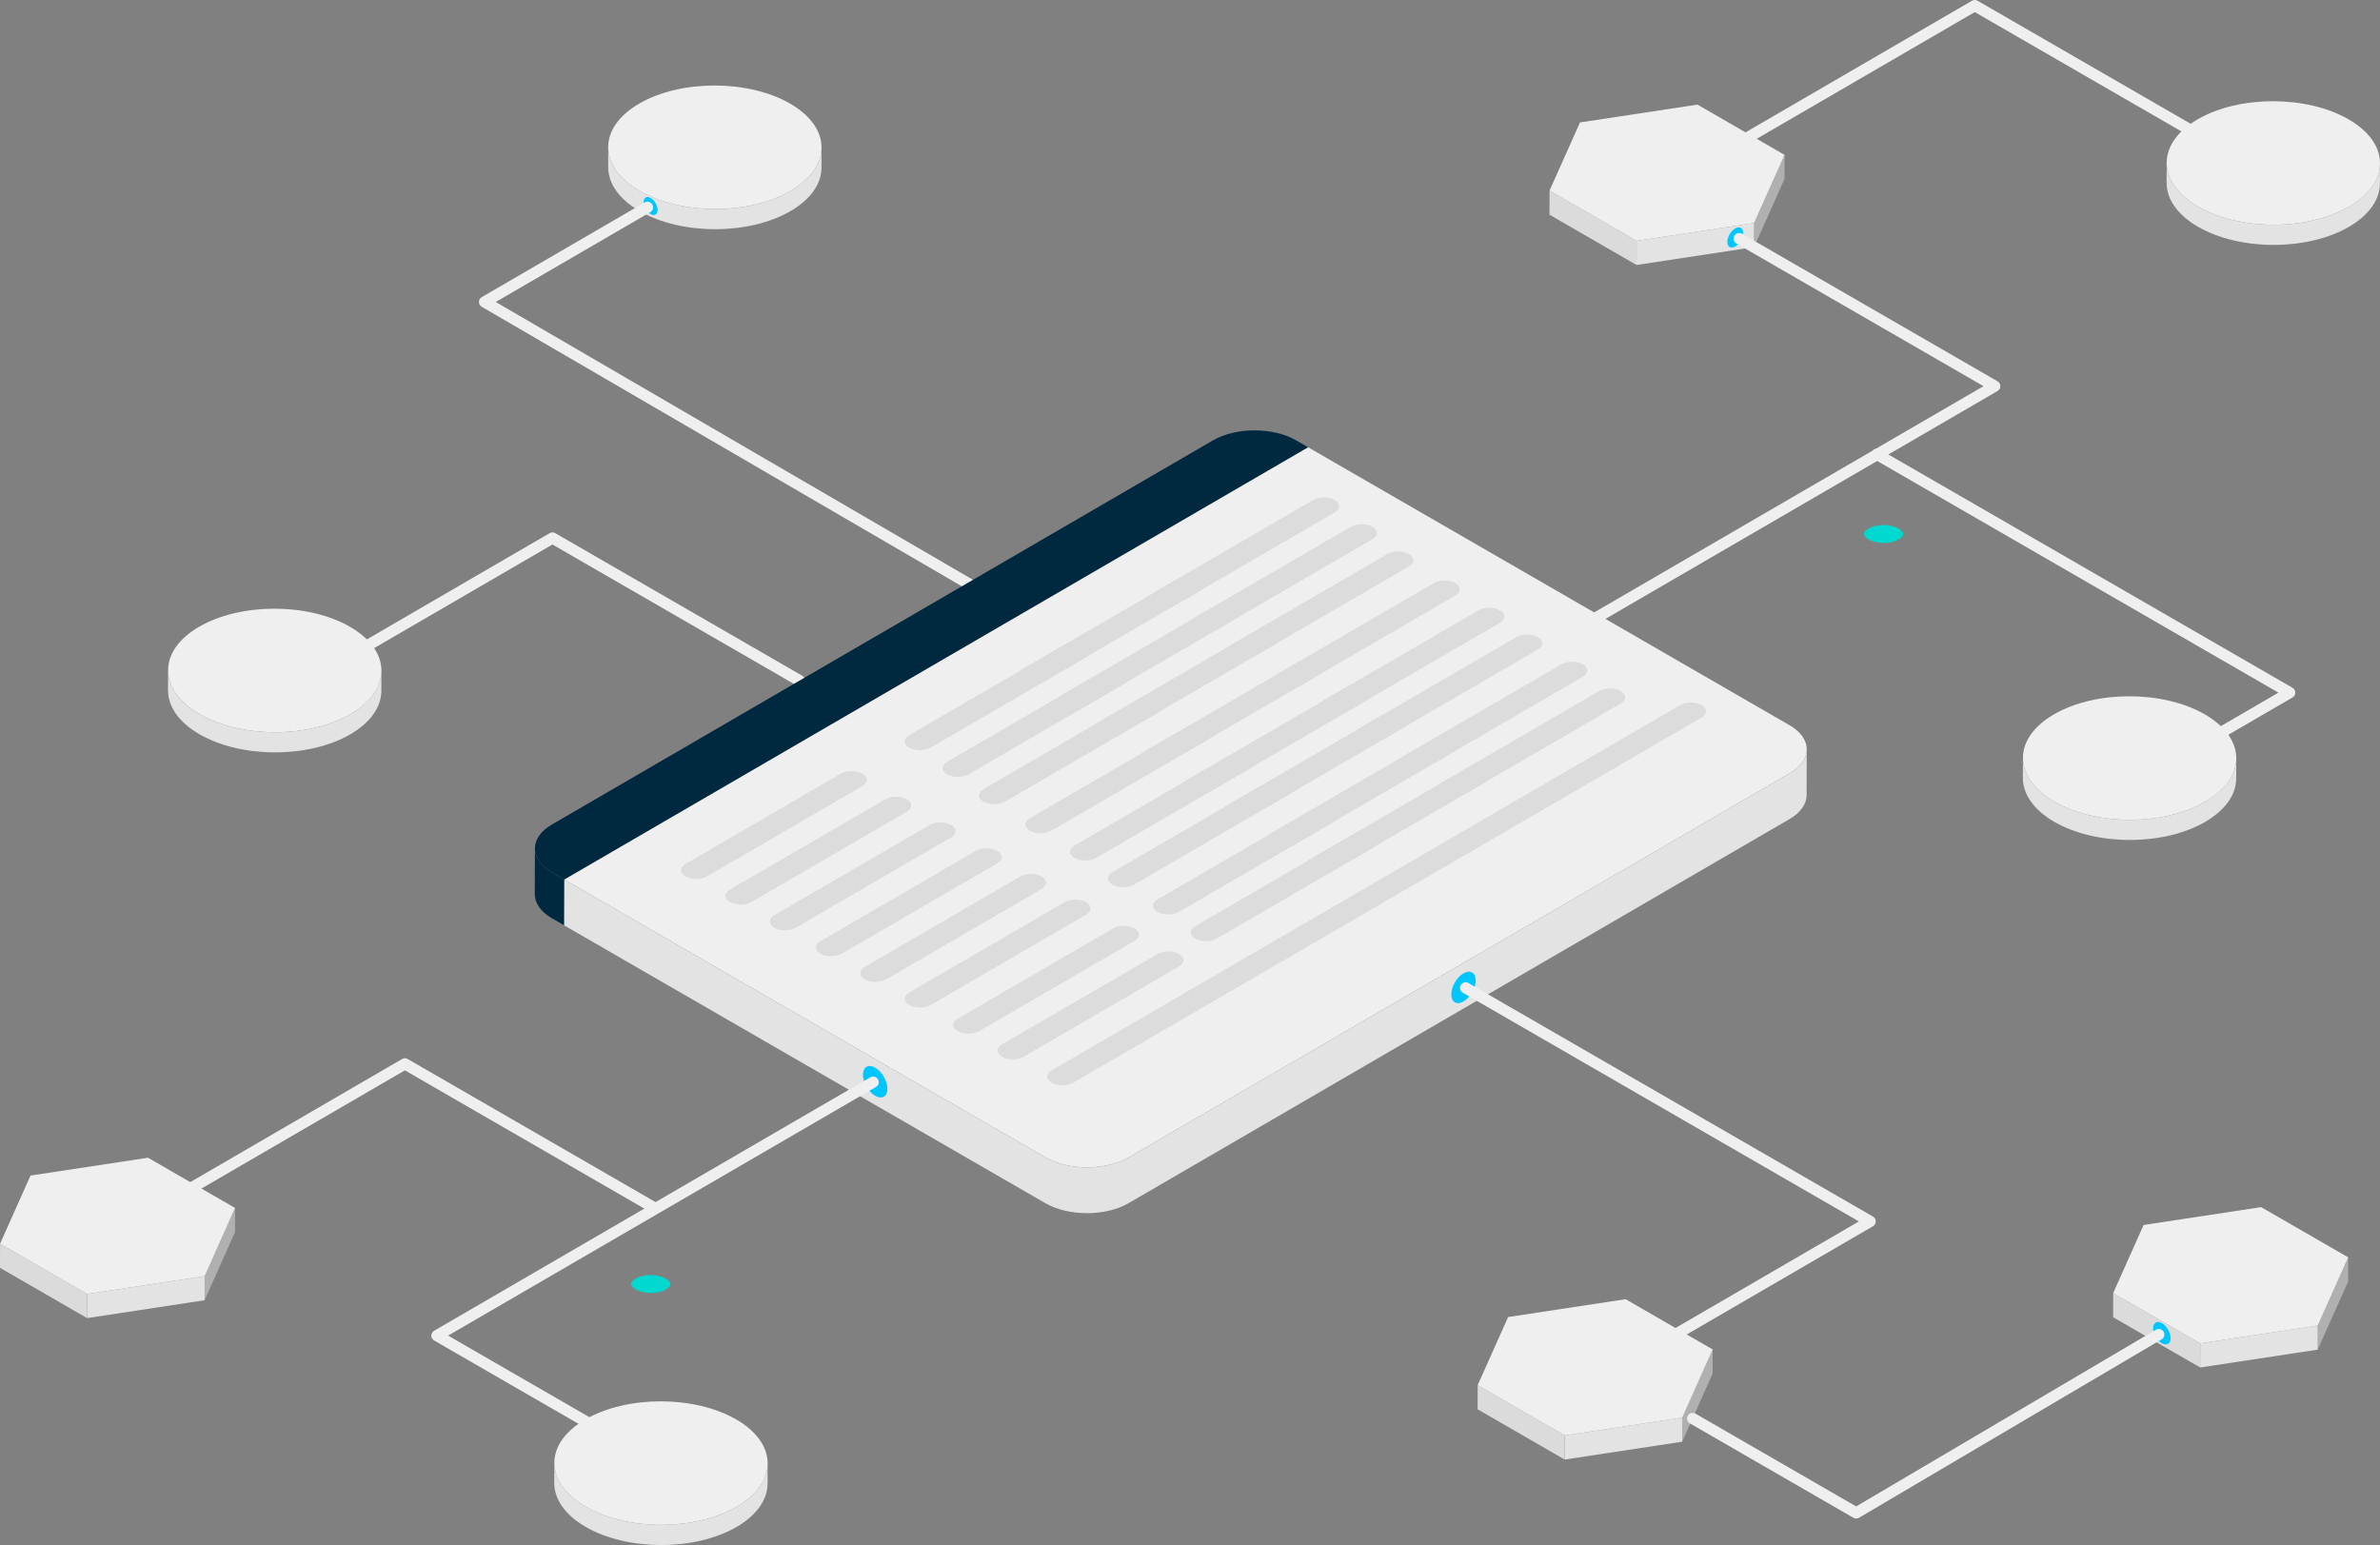<?xml version="1.0" encoding="UTF-8"?>
<svg xmlns="http://www.w3.org/2000/svg" id="Layer_1" viewBox="0 0 722.26 468.9">
  <rect x="0" y="0" width="722.26" height="468.9" fill="#808080" stroke="none"/>
  <defs>
    <style>.cls-1{isolation:isolate;}.cls-2{fill:#dcdcdc;}.cls-2,.cls-3,.cls-4,.cls-5,.cls-6,.cls-7,.cls-8,.cls-9{stroke-width:0px;}.cls-3{fill:#dbdbdb;}.cls-4{fill:#b0b0b0;}.cls-5{fill:#e3e3e3;}.cls-6{fill:#efefef;}.cls-7{fill:#00c6ff;}.cls-8{fill:#00d9cf;}.cls-9{fill:#00283f;}</style>
  </defs>
  <path class="cls-8" d="m202.02,388.03c-1.18-.68-2.84-1.07-4.56-1.07s-3.38.39-4.54,1.07c-.86.5-1.37,1.12-1.37,1.65,0,.54.53,1.16,1.41,1.67,1.18.68,2.84,1.07,4.56,1.07s3.38-.39,4.54-1.07c.86-.5,1.38-1.12,1.37-1.65,0-.54-.53-1.16-1.4-1.67Z"></path>
  <path class="cls-8" d="m576.14,160.41c-1.18-.68-2.84-1.07-4.56-1.07s-3.38.39-4.54,1.07c-.86.5-1.37,1.12-1.37,1.65,0,.54.53,1.16,1.4,1.67,1.18.68,2.84,1.07,4.56,1.07s3.38-.39,4.54-1.07c.86-.5,1.37-1.12,1.37-1.65,0-.54-.53-1.16-1.4-1.67Z"></path>
  <path class="cls-6" d="m506.92,57.09c-.59,0-1.16-.3-1.47-.85-.47-.81-.2-1.86.62-2.33L598.43.23c.53-.31,1.18-.31,1.71,0l92.97,53.68c.81.47,1.09,1.51.62,2.33-.47.81-1.51,1.09-2.33.62L599.29,3.67l-91.52,53.18c-.27.16-.56.23-.85.23Z"></path>
  <path class="cls-6" d="m639.22,244.23c-.59,0-1.16-.3-1.47-.85-.47-.81-.2-1.86.62-2.33l53.07-30.84-122.71-70.85c-.81-.47-1.09-1.51-.62-2.33.47-.81,1.51-1.09,2.33-.62l125.26,72.32c.53.3.85.87.85,1.47,0,.61-.32,1.17-.85,1.48l-55.62,32.32c-.27.16-.56.23-.85.23Z"></path>
  <g class="cls-1">
    <polygon class="cls-4" points="541.56 47 541.54 54.33 532.3 75 532.32 67.68 541.56 47"></polygon>
    <polygon class="cls-5" points="532.32 67.68 532.3 75 496.64 80.42 496.66 73.09 532.32 67.68"></polygon>
    <path class="cls-7" d="m526.58,69.32c1.31-.76,2.39-.15,2.39,1.36,0,1.51-1.06,3.36-2.38,4.12-1.32.76-2.39.15-2.39-1.36,0-1.52,1.06-3.36,2.38-4.12Z"></path>
    <polygon class="cls-3" points="496.66 73.09 496.64 80.42 470.22 65.16 470.24 57.84 496.66 73.09"></polygon>
    <polygon class="cls-6" points="541.56 47 532.32 67.68 496.66 73.09 470.24 57.84 479.48 37.16 515.14 31.75 541.56 47"></polygon>
  </g>
  <path class="cls-5" d="m249.32,44.79l-.02,6.11c-.01,4.77-3.15,9.53-9.41,13.17-12.6,7.32-33.09,7.32-45.77,0-6.38-3.69-9.57-8.52-9.56-13.35l.02-6.11c-.01,4.83,3.17,9.67,9.56,13.35,12.68,7.32,33.17,7.32,45.77,0,6.26-3.64,9.39-8.4,9.41-13.17Z"></path>
  <path class="cls-7" d="m197.45,60.09c-1.17-.67-2.12-.14-2.13,1.21,0,1.34.94,2.98,2.11,3.66,1.17.68,2.12.13,2.13-1.21,0-1.35-.94-2.98-2.11-3.66Z"></path>
  <path class="cls-6" d="m239.76,31.44c12.68,7.32,12.75,19.19.14,26.51-12.6,7.32-33.09,7.32-45.77,0-12.68-7.32-12.75-19.19-.15-26.51,12.6-7.32,33.1-7.32,45.78,0Z"></path>
  <path class="cls-6" d="m93.17,208.28c-.59,0-1.16-.3-1.47-.85-.47-.81-.2-1.86.62-2.33l74.48-43.29c.53-.31,1.18-.31,1.71,0l74.97,43.28c.81.47,1.09,1.51.62,2.33-.47.82-1.51,1.09-2.33.62l-74.12-42.79-73.63,42.79c-.27.16-.56.23-.85.23Z"></path>
  <path class="cls-6" d="m436.27,217.15c-.59,0-1.16-.3-1.47-.85-.47-.81-.2-1.86.62-2.33l166.52-96.77-75.01-43.31c-.81-.47-1.09-1.51-.62-2.33.47-.82,1.51-1.09,2.33-.62l77.56,44.78c.53.3.85.87.85,1.47,0,.61-.32,1.17-.85,1.48l-169.06,98.25c-.27.16-.56.23-.85.23Z"></path>
  <path class="cls-6" d="m303.55,184.45c-.29,0-.59-.07-.86-.23l-156.49-91.11c-.52-.31-.85-.87-.85-1.47,0-.61.32-1.17.85-1.47l49.43-28.73c.81-.47,1.86-.2,2.33.62.47.81.2,1.86-.62,2.33l-46.9,27.26,153.96,89.63c.81.47,1.09,1.52.62,2.33-.32.54-.89.85-1.47.85Z"></path>
  <path class="cls-5" d="m722.26,49.56l-.02,6.11c-.01,4.77-3.15,9.53-9.41,13.17-12.6,7.32-33.09,7.32-45.77,0-6.38-3.69-9.57-8.52-9.56-13.35l.02-6.11c-.01,4.83,3.17,9.67,9.56,13.35,12.68,7.32,33.17,7.32,45.77,0,6.26-3.64,9.39-8.4,9.41-13.17Z"></path>
  <path class="cls-6" d="m712.71,36.21c12.68,7.32,12.75,19.19.14,26.51-12.6,7.32-33.09,7.32-45.77,0-12.68-7.32-12.75-19.19-.15-26.51,12.6-7.32,33.1-7.32,45.78,0Z"></path>
  <path class="cls-5" d="m115.75,203.57l-.02,6.11c-.01,4.77-3.15,9.53-9.41,13.17-12.6,7.32-33.09,7.32-45.77,0-6.38-3.69-9.57-8.52-9.56-13.35l.02-6.11c-.01,4.83,3.17,9.67,9.56,13.35,12.68,7.32,33.17,7.32,45.77,0,6.26-3.64,9.39-8.4,9.41-13.17Z"></path>
  <path class="cls-6" d="m106.2,190.22c12.68,7.32,12.75,19.19.14,26.51-12.6,7.32-33.09,7.32-45.77,0-12.68-7.32-12.75-19.19-.15-26.51,12.6-7.32,33.1-7.32,45.78,0Z"></path>
  <path class="cls-9" d="m397,135.76l-225.74,131.19-3.67-2.12c-6.99-4.03-7.02-10.58-.08-14.61l200.6-116.58c6.94-4.03,18.24-4.03,25.22,0l3.67,2.12Z"></path>
  <path class="cls-9" d="m167.59,264.83c-3.52-2.03-5.27-4.7-5.26-7.36l-.04,13.89c0,2.66,1.75,5.33,5.26,7.36l3.67,2.12.04-13.89-3.67-2.12Z"></path>
  <path class="cls-6" d="m171.26,266.95l225.74-131.19,146.03,84.31c6.99,4.03,7.02,10.58.08,14.61l-200.6,116.58c-6.94,4.03-18.24,4.03-25.22,0l-146.03-84.31h0Z"></path>
  <path class="cls-5" d="m543.11,234.69l-200.6,116.58c-6.94,4.03-18.24,4.03-25.22,0l-146.03-84.31-.04,13.89,146.03,84.31c6.99,4.03,18.28,4.03,25.22,0l200.6-116.58c3.45-2,5.18-4.63,5.18-7.25l.04-13.89c0,2.63-1.73,5.25-5.18,7.25Z"></path>
  <path class="cls-7" d="m265.6,324.04c-2.04-1.18-3.71-.24-3.72,2.12,0,2.35,1.65,5.22,3.7,6.4,2.05,1.18,3.71.23,3.72-2.12,0-2.36-1.65-5.22-3.7-6.4Z"></path>
  <path class="cls-7" d="m444.12,295.41c2.04-1.18,3.71-.24,3.72,2.12,0,2.35-1.65,5.22-3.7,6.4-2.05,1.18-3.71.23-3.72-2.12,0-2.36,1.65-5.22,3.7-6.4Z"></path>
  <path class="cls-2" d="m516.39,213.98c1.81,1.04,1.82,2.73.02,3.78l-190.75,110.85c-1.79,1.04-4.71,1.04-6.51,0-1.8-1.04-1.81-2.73-.02-3.77l190.75-110.85c1.8-1.04,4.71-1.04,6.51,0Z"></path>
  <path class="cls-2" d="m261.68,234.8c1.8,1.04,1.81,2.73.02,3.77l-47.19,27.42c-1.79,1.04-4.71,1.04-6.51,0-1.81-1.04-1.82-2.73-.03-3.77l47.19-27.42c1.79-1.04,4.71-1.04,6.51,0Z"></path>
  <path class="cls-2" d="m275.16,242.58c1.81,1.04,1.82,2.73.03,3.77l-47.19,27.42c-1.79,1.04-4.71,1.04-6.51,0-1.8-1.04-1.81-2.73-.02-3.77l47.19-27.42c1.79-1.04,4.71-1.04,6.51,0Z"></path>
  <path class="cls-2" d="m288.63,250.36c1.81,1.04,1.82,2.73.03,3.77l-47.19,27.42c-1.79,1.04-4.71,1.04-6.51,0-1.8-1.04-1.81-2.73-.02-3.77l47.19-27.42c1.79-1.04,4.71-1.04,6.51,0Z"></path>
  <path class="cls-2" d="m302.64,258.24c1.8,1.04,1.81,2.73.02,3.77l-47.19,27.42c-1.79,1.04-4.71,1.04-6.51,0-1.81-1.04-1.82-2.73-.03-3.77l47.19-27.42c1.79-1.04,4.71-1.04,6.51,0Z"></path>
  <path class="cls-2" d="m316.11,266.02c1.81,1.04,1.82,2.73.03,3.77l-47.19,27.42c-1.79,1.04-4.71,1.04-6.51,0-1.8-1.04-1.81-2.73-.02-3.77l47.19-27.42c1.79-1.04,4.71-1.04,6.51,0Z"></path>
  <path class="cls-2" d="m329.59,273.8c1.81,1.04,1.82,2.73.03,3.77l-47.19,27.42c-1.79,1.04-4.71,1.04-6.51,0-1.8-1.04-1.81-2.73-.02-3.77l47.19-27.42c1.79-1.04,4.71-1.04,6.51,0Z"></path>
  <path class="cls-2" d="m344.31,281.75c1.81,1.04,1.82,2.73.03,3.77l-47.19,27.42c-1.79,1.04-4.71,1.04-6.51,0-1.8-1.04-1.81-2.73-.02-3.77l47.19-27.42c1.79-1.04,4.71-1.04,6.51,0Z"></path>
  <path class="cls-2" d="m357.79,289.53c1.81,1.04,1.82,2.73.03,3.77l-47.19,27.42c-1.79,1.04-4.71,1.04-6.51,0-1.8-1.04-1.81-2.73-.02-3.77l47.19-27.42c1.79-1.04,4.71-1.04,6.51,0Z"></path>
  <path class="cls-2" d="m329.59,195.71c1.8,1.04,1.81,2.73.02,3.77l-47.19,27.42c-1.79,1.04-4.71,1.04-6.51,0-1.81-1.04-1.82-2.73-.03-3.77l47.19-27.42c1.79-1.04,4.71-1.04,6.51,0Z"></path>
  <path class="cls-2" d="m364.24,175.5c1.8,1.04,1.81,2.73.02,3.77l-47.19,27.42c-1.79,1.04-4.71,1.04-6.51,0-1.81-1.04-1.82-2.73-.03-3.77l47.19-27.42c1.79-1.04,4.71-1.04,6.51,0Z"></path>
  <path class="cls-2" d="m405.02,151.75c1.8,1.04,1.81,2.73.02,3.77l-47.19,27.42c-1.79,1.04-4.71,1.04-6.51,0-1.81-1.04-1.82-2.73-.03-3.77l47.19-27.42c1.79-1.04,4.71-1.04,6.51,0Z"></path>
  <path class="cls-2" d="m341.09,203.81c1.8,1.04,1.81,2.73.02,3.77l-47.19,27.42c-1.79,1.04-4.71,1.04-6.51,0-1.81-1.04-1.82-2.73-.03-3.77l47.19-27.42c1.79-1.04,4.71-1.04,6.51,0Z"></path>
  <path class="cls-2" d="m375.74,183.6c1.8,1.04,1.81,2.73.02,3.77l-47.19,27.42c-1.79,1.04-4.71,1.04-6.51,0-1.81-1.04-1.82-2.73-.03-3.77l47.19-27.42c1.79-1.04,4.71-1.04,6.51,0Z"></path>
  <path class="cls-2" d="m416.51,159.86c1.8,1.04,1.81,2.73.02,3.77l-47.19,27.42c-1.79,1.04-4.71,1.04-6.51,0-1.81-1.04-1.82-2.73-.03-3.77l47.19-27.42c1.79-1.04,4.71-1.04,6.51,0Z"></path>
  <path class="cls-2" d="m352.14,212.09c1.8,1.04,1.81,2.73.02,3.77l-47.19,27.42c-1.79,1.04-4.71,1.04-6.51,0-1.81-1.04-1.82-2.73-.03-3.77l47.19-27.42c1.79-1.04,4.71-1.04,6.51,0Z"></path>
  <path class="cls-2" d="m386.79,191.88c1.8,1.04,1.81,2.73.02,3.77l-47.19,27.42c-1.79,1.04-4.71,1.04-6.51,0-1.81-1.04-1.82-2.73-.03-3.77l47.19-27.42c1.79-1.04,4.71-1.04,6.51,0Z"></path>
  <path class="cls-2" d="m427.57,168.13c1.8,1.04,1.81,2.73.02,3.77l-47.19,27.42c-1.79,1.04-4.71,1.04-6.51,0-1.81-1.04-1.82-2.73-.03-3.77l47.19-27.42c1.79-1.04,4.71-1.04,6.51,0Z"></path>
  <path class="cls-2" d="m366.22,220.91c1.8,1.04,1.81,2.73.02,3.77l-47.19,27.42c-1.79,1.04-4.71,1.04-6.51,0-1.81-1.04-1.82-2.73-.03-3.77l47.19-27.42c1.79-1.04,4.71-1.04,6.51,0Z"></path>
  <path class="cls-2" d="m400.87,200.7c1.8,1.04,1.81,2.73.02,3.77l-47.19,27.42c-1.79,1.04-4.71,1.04-6.51,0-1.81-1.04-1.82-2.73-.03-3.77l47.19-27.42c1.79-1.04,4.71-1.04,6.51,0Z"></path>
  <path class="cls-2" d="m441.65,176.96c1.8,1.04,1.81,2.73.02,3.77l-47.19,27.42c-1.79,1.04-4.71,1.04-6.51,0-1.81-1.04-1.82-2.73-.03-3.77l47.19-27.42c1.79-1.04,4.71-1.04,6.51,0Z"></path>
  <path class="cls-2" d="m379.78,229.19c1.8,1.04,1.81,2.73.02,3.77l-47.19,27.42c-1.79,1.04-4.71,1.04-6.51,0-1.81-1.04-1.82-2.73-.03-3.77l47.19-27.42c1.79-1.04,4.71-1.04,6.51,0Z"></path>
  <path class="cls-2" d="m414.43,208.98c1.8,1.04,1.81,2.73.02,3.77l-47.19,27.42c-1.79,1.04-4.71,1.04-6.51,0-1.81-1.04-1.82-2.73-.03-3.77l47.19-27.42c1.79-1.04,4.71-1.04,6.51,0Z"></path>
  <path class="cls-2" d="m455.21,185.23c1.8,1.04,1.81,2.73.02,3.77l-47.19,27.42c-1.79,1.04-4.71,1.04-6.51,0-1.81-1.04-1.82-2.73-.03-3.77l47.19-27.42c1.79-1.04,4.71-1.04,6.51,0Z"></path>
  <path class="cls-2" d="m391.28,237.29c1.8,1.04,1.81,2.73.02,3.77l-47.19,27.42c-1.79,1.04-4.71,1.04-6.51,0-1.81-1.04-1.82-2.73-.03-3.77l47.19-27.42c1.79-1.04,4.71-1.04,6.51,0Z"></path>
  <path class="cls-2" d="m425.93,217.08c1.8,1.04,1.81,2.73.02,3.77l-47.19,27.42c-1.79,1.04-4.71,1.04-6.51,0-1.81-1.04-1.82-2.73-.03-3.77l47.19-27.42c1.79-1.04,4.71-1.04,6.51,0Z"></path>
  <path class="cls-2" d="m466.71,193.33c1.8,1.04,1.81,2.73.02,3.77l-47.19,27.42c-1.79,1.04-4.71,1.04-6.51,0-1.81-1.04-1.82-2.73-.03-3.77l47.19-27.42c1.79-1.04,4.71-1.04,6.51,0Z"></path>
  <path class="cls-2" d="m404.92,245.57c1.8,1.04,1.81,2.73.02,3.77l-47.19,27.42c-1.79,1.04-4.71,1.04-6.51,0-1.81-1.04-1.82-2.73-.03-3.77l47.19-27.42c1.79-1.04,4.71-1.04,6.51,0Z"></path>
  <path class="cls-2" d="m439.56,225.36c1.8,1.04,1.81,2.73.02,3.77l-47.19,27.42c-1.79,1.04-4.71,1.04-6.51,0-1.81-1.04-1.82-2.73-.03-3.77l47.19-27.42c1.79-1.04,4.71-1.04,6.51,0Z"></path>
  <path class="cls-2" d="m480.34,201.61c1.8,1.04,1.81,2.73.02,3.77l-47.19,27.42c-1.79,1.04-4.71,1.04-6.51,0-1.81-1.04-1.82-2.73-.03-3.77l47.19-27.42c1.79-1.04,4.71-1.04,6.51,0Z"></path>
  <path class="cls-2" d="m416.41,253.67c1.8,1.04,1.81,2.73.02,3.77l-47.19,27.42c-1.79,1.04-4.71,1.04-6.51,0-1.81-1.04-1.82-2.73-.03-3.77l47.19-27.42c1.79-1.04,4.71-1.04,6.51,0Z"></path>
  <path class="cls-2" d="m451.06,233.46c1.8,1.04,1.81,2.73.02,3.77l-47.19,27.42c-1.79,1.04-4.71,1.04-6.51,0-1.81-1.04-1.82-2.73-.03-3.77l47.19-27.42c1.79-1.04,4.71-1.04,6.51,0Z"></path>
  <path class="cls-2" d="m491.84,209.71c1.8,1.04,1.81,2.73.02,3.77l-47.19,27.42c-1.79,1.04-4.71,1.04-6.51,0-1.81-1.04-1.82-2.73-.03-3.77l47.19-27.42c1.79-1.04,4.71-1.04,6.51,0Z"></path>
  <path class="cls-6" d="m489.94,417.47c-.59,0-1.16-.3-1.47-.85-.47-.81-.2-1.86.62-2.33l75.03-43.6-120.2-69.4c-.81-.47-1.09-1.51-.62-2.33.47-.82,1.51-1.1,2.33-.62l122.75,70.87c.53.3.85.86.85,1.47,0,.61-.32,1.17-.85,1.48l-77.57,45.08c-.27.16-.56.23-.85.23Z"></path>
  <g class="cls-1">
    <polygon class="cls-4" points="712.61 381.6 712.59 388.93 703.35 409.6 703.37 402.28 712.61 381.6"></polygon>
    <polygon class="cls-5" points="703.37 402.28 703.35 409.6 667.69 415.02 667.71 407.7 703.37 402.28"></polygon>
    <polygon class="cls-3" points="667.71 407.7 667.69 415.02 641.27 399.77 641.29 392.44 667.71 407.7"></polygon>
    <path class="cls-7" d="m656.08,401.58c-1.46-.84-2.65-.17-2.66,1.51,0,1.68,1.18,3.73,2.64,4.57,1.47.85,2.65.16,2.66-1.51,0-1.68-1.18-3.73-2.64-4.57Z"></path>
    <polygon class="cls-6" points="712.61 381.6 703.37 402.28 667.71 407.7 641.29 392.44 650.52 371.77 686.19 366.35 712.61 381.6"></polygon>
  </g>
  <g class="cls-1">
    <polygon class="cls-4" points="519.75 409.55 519.73 416.87 510.5 437.54 510.52 430.22 519.75 409.55"></polygon>
    <polygon class="cls-5" points="510.52 430.22 510.5 437.54 474.83 442.96 474.85 435.64 510.52 430.22"></polygon>
    <polygon class="cls-3" points="474.85 435.64 474.83 442.96 448.41 427.71 448.43 420.38 474.85 435.64"></polygon>
    <polygon class="cls-6" points="519.75 409.55 510.52 430.22 474.85 435.64 448.43 420.38 457.67 399.71 493.33 394.29 519.75 409.55"></polygon>
  </g>
  <path class="cls-6" d="m563.3,460.86c-.29,0-.59-.08-.85-.23l-49.62-28.65c-.81-.47-1.09-1.51-.62-2.33.47-.82,1.51-1.1,2.33-.62l48.75,28.15,90.96-53.63c.81-.48,1.85-.21,2.33.6.48.81.21,1.86-.6,2.33l-91.82,54.14c-.27.16-.57.24-.87.24Z"></path>
  <path class="cls-6" d="m46.1,369.2c-.59,0-1.16-.3-1.47-.85-.47-.81-.2-1.86.62-2.33l76.77-44.62c.53-.31,1.18-.31,1.71,0l75.73,43.72c.81.47,1.09,1.51.62,2.33-.47.81-1.51,1.09-2.33.62l-74.88-43.23-75.92,44.12c-.27.16-.56.23-.85.23Z"></path>
  <path class="cls-6" d="m194.01,442.51c-.29,0-.58-.07-.85-.23l-61.42-35.46c-.53-.3-.85-.86-.85-1.47,0-.61.32-1.17.85-1.48l132.38-76.93c.81-.47,1.86-.2,2.33.62.47.81.2,1.86-.62,2.33l-129.84,75.45,58.87,33.99c.81.47,1.09,1.51.62,2.33-.32.55-.89.85-1.48.85Z"></path>
  <path class="cls-5" d="m232.96,444.13l-.02,6.11c-.01,4.77-3.15,9.53-9.41,13.17-12.6,7.32-33.09,7.32-45.77,0-6.38-3.69-9.57-8.52-9.56-13.35l.02-6.11c-.01,4.83,3.17,9.67,9.56,13.35,12.68,7.32,33.17,7.32,45.77,0,6.26-3.64,9.39-8.4,9.41-13.17Z"></path>
  <path class="cls-6" d="m223.41,430.78c12.68,7.32,12.75,19.19.14,26.51-12.6,7.32-33.09,7.32-45.77,0-12.68-7.32-12.75-19.19-.15-26.51,12.6-7.32,33.1-7.32,45.78,0Z"></path>
  <g class="cls-1">
    <polygon class="cls-4" points="71.34 366.61 71.32 373.94 62.09 394.61 62.11 387.29 71.34 366.61"></polygon>
    <polygon class="cls-5" points="62.11 387.29 62.09 394.61 26.42 400.03 26.44 392.71 62.11 387.29"></polygon>
    <polygon class="cls-3" points="26.44 392.71 26.42 400.03 0 384.77 .02 377.45 26.44 392.71"></polygon>
    <polygon class="cls-6" points="71.34 366.61 62.11 387.29 26.44 392.71 .02 377.45 9.26 356.77 44.92 351.36 71.34 366.61"></polygon>
  </g>
  <path class="cls-5" d="m678.64,230.15l-.02,6.11c-.01,4.77-3.15,9.53-9.41,13.17-12.6,7.32-33.09,7.32-45.77,0-6.38-3.69-9.57-8.52-9.56-13.35l.02-6.11c-.01,4.83,3.17,9.67,9.56,13.35,12.68,7.32,33.17,7.32,45.77,0,6.26-3.64,9.39-8.4,9.41-13.17Z"></path>
  <path class="cls-6" d="m669.09,216.8c12.68,7.32,12.75,19.19.14,26.51-12.6,7.32-33.09,7.32-45.77,0-12.68-7.32-12.75-19.19-.15-26.51,12.6-7.32,33.1-7.32,45.78,0Z"></path>
</svg>
